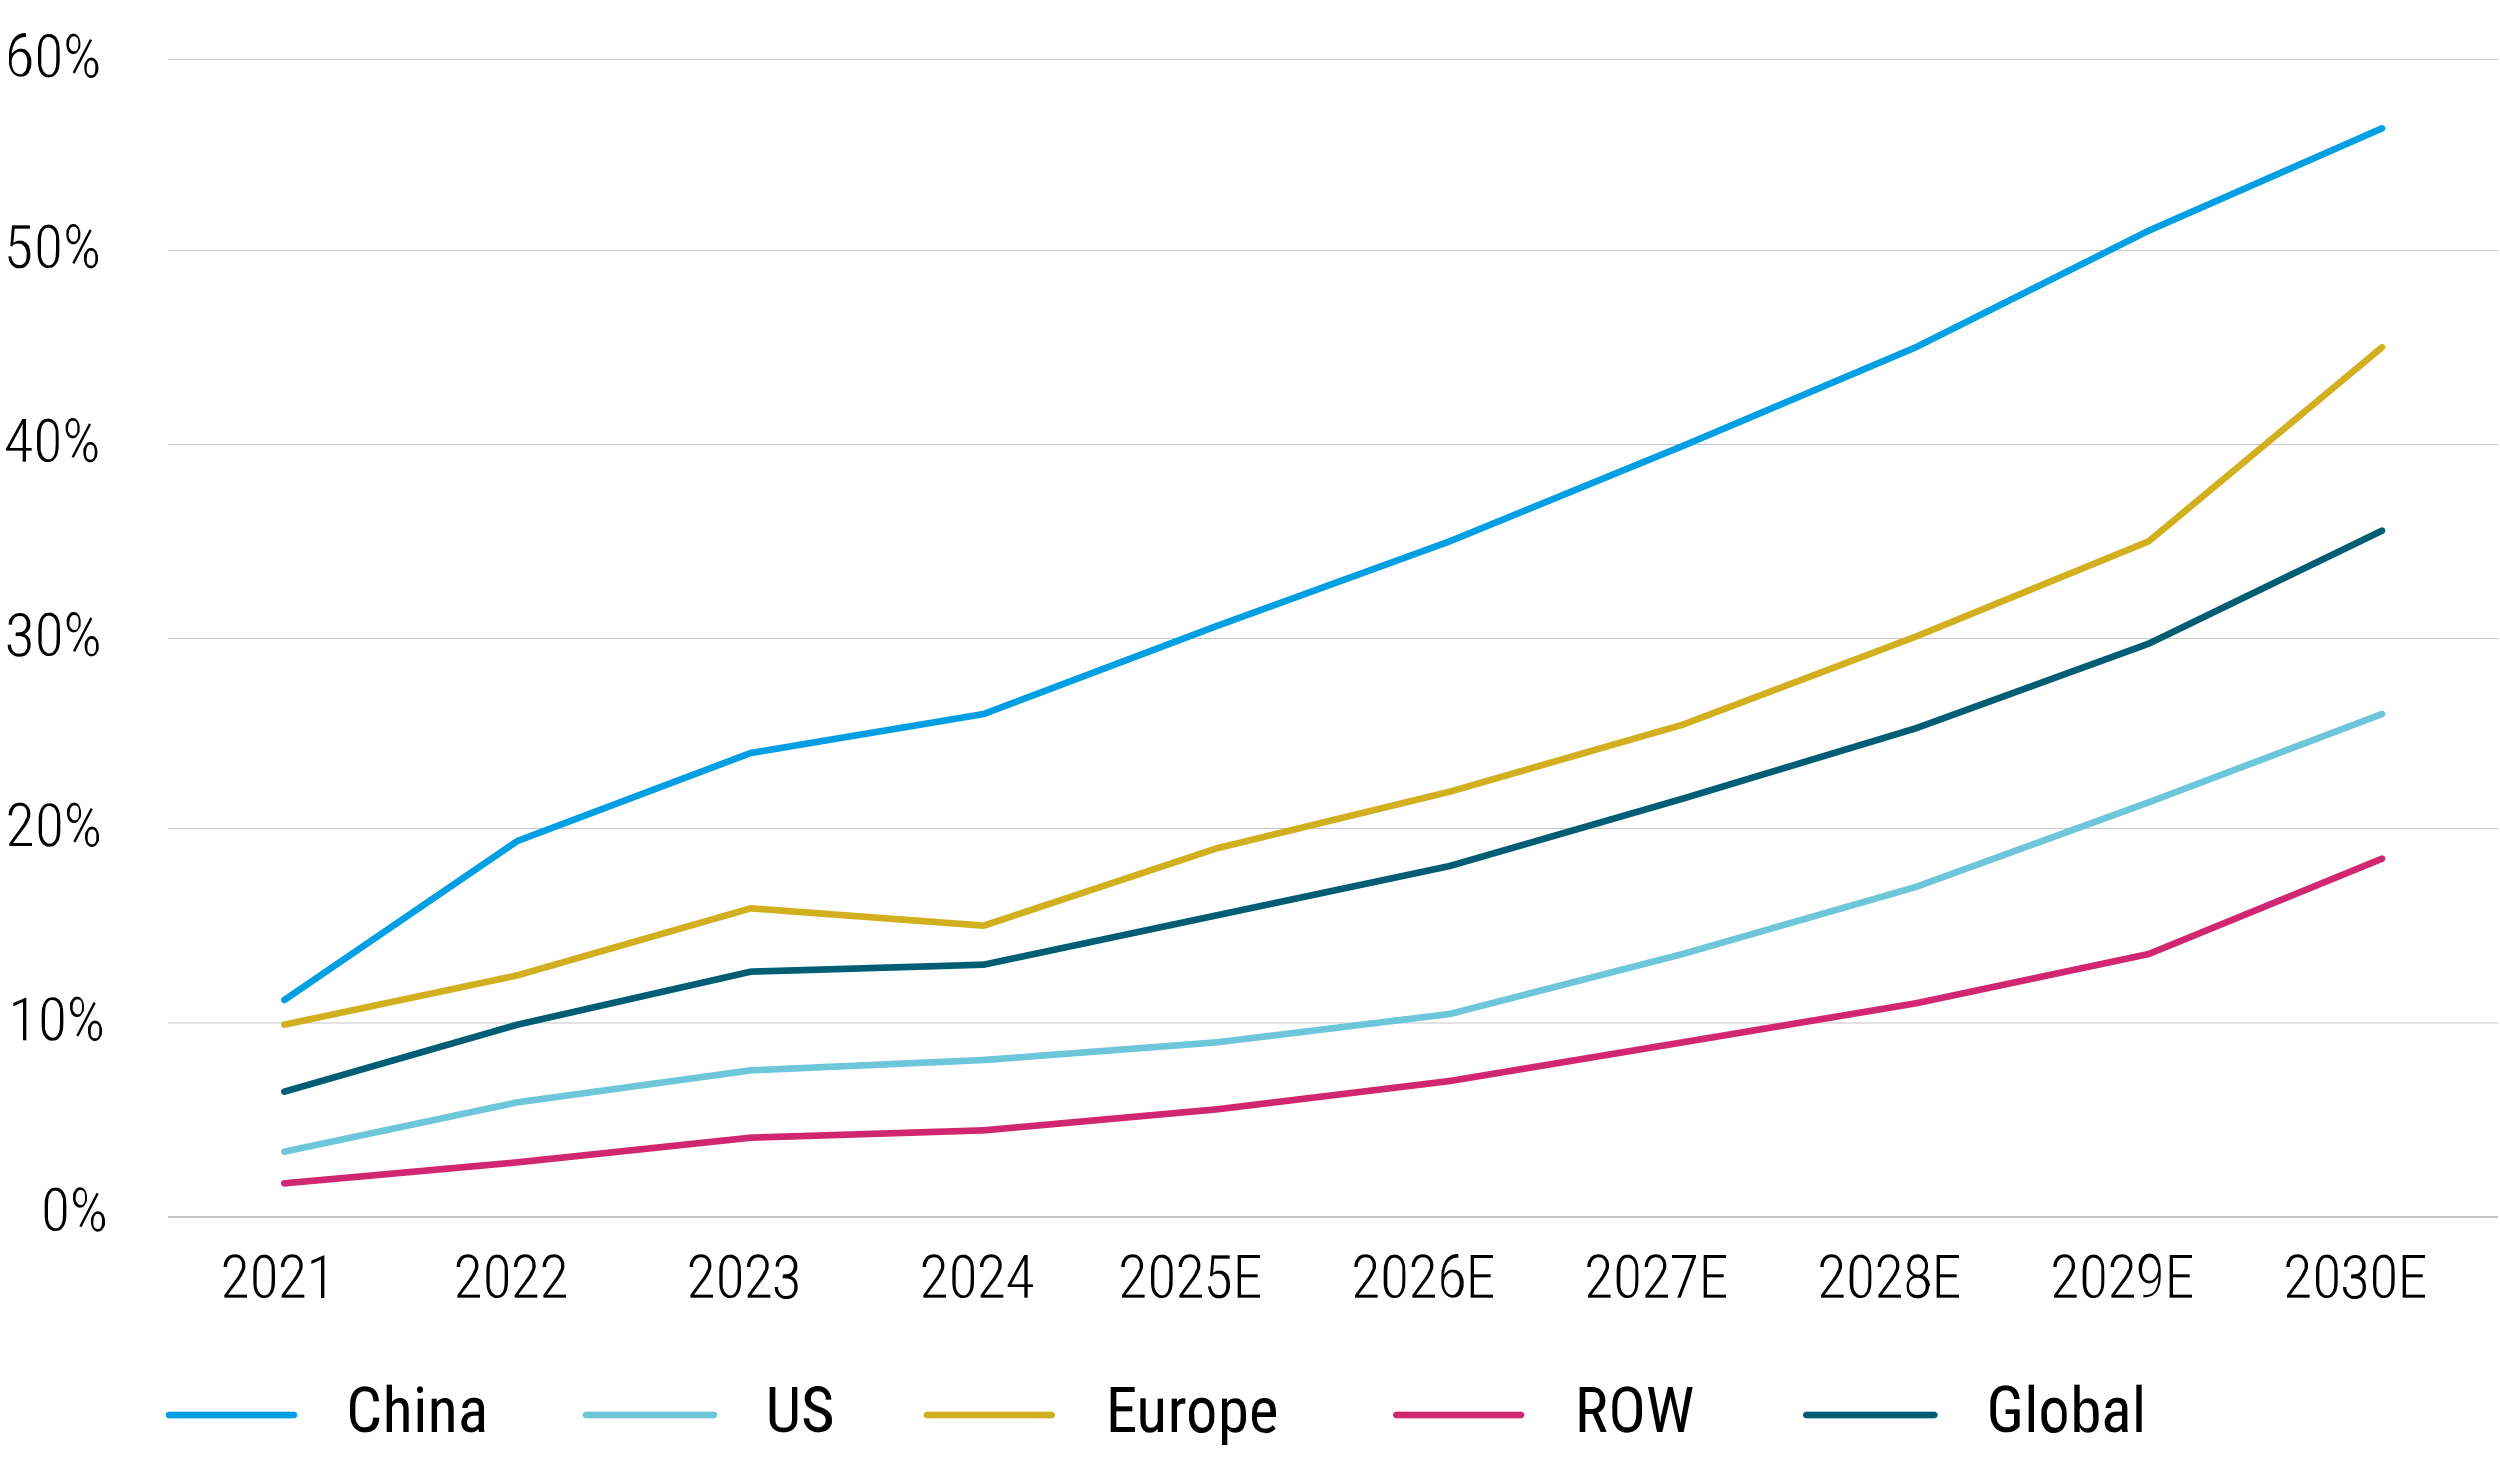<?xml version="1.0" encoding="UTF-8"?> <svg xmlns="http://www.w3.org/2000/svg" id="Layer_1" version="1.1" viewBox="0 0 750 439.8"><defs><style> .st0 { stroke: #009fe3; } .st0, .st1, .st2, .st3, .st4, .st5, .st6 { fill: none; stroke-linejoin: round; } .st0, .st1, .st2, .st3, .st6 { stroke-linecap: round; stroke-width: 2px; } .st1 { stroke: #6dc6d9; } .st2 { stroke: #005d74; } .st3 { stroke: #d02770; } .st4 { stroke-width: .2px; } .st4, .st5 { stroke: #a7a9ac; } .st5 { stroke-width: .4px; } .st6 { stroke: #d2af1f; } </style></defs><path class="st4" d="M50.4,17.9h699.1M50.4,75.1h699.1M50.4,133.3h699.1M50.4,191.5h699.1M50.4,248.6h699.1M50.4,306.9h699.1"></path><line class="st5" x1="50.4" y1="365.1" x2="749.5" y2="365.1"></line><polyline class="st0" points="85.3 300 155.2 252.3 225.2 225.9 295.1 214.2 365 187.8 434.9 162.4 504.8 133.8 574.7 104.2 644.6 69.2 714.6 38.5"></polyline><polyline class="st1" points="85.3 345.5 155.2 330.7 225.2 321.1 295.1 318 365 312.7 434.9 304.2 504.8 286.2 574.7 266.1 644.6 240.7 714.6 214.2"></polyline><polyline class="st6" points="85.3 307.4 155.2 292.6 225.2 272.5 295.1 277.7 365 254.5 434.9 237.5 504.8 217.4 574.7 191 644.6 162.4 714.6 104.2"></polyline><polyline class="st3" points="85.3 355 155.2 348.7 225.2 341.3 295.1 339.1 365 332.8 434.9 324.3 504.8 312.7 574.7 301 644.6 286.2 714.6 257.6"></polyline><polyline class="st2" points="85.3 327.5 155.2 307.4 225.2 291.5 295.1 289.4 365 274.6 434.9 259.8 504.8 239.6 574.7 218.5 644.6 193.1 714.6 159.2"></polyline><g><path d="M19.9,361.7v2.1c0,.9,0,1.8-.2,2.5-.1.7-.4,1.3-.7,1.7s-.6.8-1,1-.9.3-1.4.3-.8,0-1.1-.2-.7-.4-.9-.6c-.3-.3-.5-.7-.7-1.1s-.3-1-.4-1.5-.1-1.3-.1-2v-2.1c0-.9,0-1.8.2-2.5s.4-1.3.7-1.7c.3-.4.6-.8,1-1,.4-.2.9-.3,1.4-.3s.8,0,1.1.2.7.4.9.6.5.6.7,1.1.3.9.4,1.5c0,.6.1,1.3.1,2ZM18.9,364v-2.4c0-.6,0-1.1,0-1.6s-.2-.9-.3-1.2c-.1-.4-.3-.7-.5-.9s-.4-.4-.7-.5c-.2-.1-.5-.2-.8-.2s-.7,0-1,.3-.5.5-.7.8c-.2.4-.3.8-.4,1.4,0,.6-.1,1.2-.1,1.9v2.4c0,.6,0,1.1,0,1.6,0,.5.2.9.3,1.2.1.4.3.7.5.9.2.2.4.4.7.6s.5.2.8.2.7,0,1-.3.5-.5.7-.9.3-.8.4-1.4c0-.6.1-1.2.1-1.9Z"></path><path d="M21.9,359.6v-.7c0-.5,0-.9.3-1.3s.4-.7.7-1,.7-.4,1.1-.4.8.1,1.1.4.6.6.7,1,.3.8.3,1.3v.7c0,.5,0,.9-.3,1.3s-.4.7-.7,1-.7.4-1.1.4-.8-.1-1.1-.4c-.3-.2-.6-.6-.7-1s-.3-.8-.3-1.3ZM22.7,358.9v.7c0,.3,0,.6.2.9s.3.5.5.7c.2.2.5.3.8.3s.6,0,.8-.3c.2-.2.3-.4.4-.7,0-.3.1-.6.1-.9v-.7c0-.3,0-.6-.1-.9,0-.3-.2-.5-.4-.7s-.5-.3-.8-.3-.5,0-.8.3c-.2.2-.4.4-.5.7s-.1.6-.1.9ZM29.6,358.2l-5.2,10-.6-.4,5.2-10,.6.4ZM27.3,366.8v-.7c0-.5,0-.9.3-1.3s.4-.7.7-1,.7-.4,1.1-.4.8.1,1.1.4.6.6.7,1,.3.8.3,1.3v.7c0,.5,0,.9-.3,1.3s-.4.7-.7,1c-.3.2-.7.4-1.1.4s-.8-.1-1.1-.4-.6-.6-.7-1-.3-.8-.3-1.3ZM28,366.1v.7c0,.3,0,.6.1.9,0,.3.2.5.4.7.2.2.5.3.8.3s.6,0,.8-.3c.2-.2.3-.4.4-.7,0-.3.1-.6.1-.9v-.7c0-.3,0-.6-.1-.9s-.2-.5-.4-.7c-.2-.2-.5-.3-.8-.3s-.5,0-.7.3c-.2.2-.3.4-.4.7s-.1.6-.1.9Z"></path></g><g><path d="M7.9,299.2v12.9h-1v-11.5l-2.9,1.3v-1l3.7-1.6h.2Z"></path><path d="M19,304.6v2.1c0,.9,0,1.8-.2,2.5-.1.7-.4,1.3-.7,1.7s-.6.8-1,1-.9.3-1.4.3-.8,0-1.1-.2-.7-.4-.9-.6c-.3-.3-.5-.7-.7-1.1s-.3-1-.4-1.5-.1-1.3-.1-2v-2.1c0-.9,0-1.8.2-2.5s.4-1.3.7-1.7c.3-.4.6-.8,1-1,.4-.2.9-.3,1.4-.3s.8,0,1.1.2.7.4.9.6.5.6.7,1.1.3.9.4,1.5c0,.6.1,1.3.1,2ZM18,306.8v-2.4c0-.6,0-1.1,0-1.6s-.2-.9-.3-1.2c-.1-.4-.3-.7-.5-.9s-.4-.4-.7-.5c-.2-.1-.5-.2-.8-.2s-.7,0-1,.3-.5.5-.7.8c-.2.4-.3.8-.4,1.4,0,.6-.1,1.2-.1,1.9v2.4c0,.6,0,1.1,0,1.6,0,.5.2.9.3,1.2.1.4.3.7.5.9.2.2.4.4.7.6s.5.2.8.2.7,0,1-.3.5-.5.7-.9.3-.8.4-1.4c0-.6.1-1.2.1-1.9Z"></path><path d="M21,302.4v-.7c0-.5,0-.9.3-1.3s.4-.7.7-1,.7-.4,1.1-.4.8.1,1.1.4.6.6.7,1,.3.8.3,1.3v.7c0,.5,0,.9-.3,1.3s-.4.7-.7,1-.7.4-1.1.4-.8-.1-1.1-.4c-.3-.2-.6-.6-.7-1s-.3-.8-.3-1.3ZM21.8,301.7v.7c0,.3,0,.6.2.9s.3.5.5.7c.2.2.5.3.8.3s.6,0,.8-.3c.2-.2.3-.4.4-.7,0-.3.1-.6.1-.9v-.7c0-.3,0-.6-.1-.9,0-.3-.2-.5-.4-.7s-.5-.3-.8-.3-.5,0-.8.3c-.2.2-.4.4-.5.7s-.1.6-.1.9ZM28.7,301l-5.2,10-.6-.4,5.2-10,.6.4ZM26.4,309.6v-.7c0-.5,0-.9.3-1.3s.4-.7.7-1,.7-.4,1.1-.4.8.1,1.1.4.6.6.7,1,.3.8.3,1.3v.7c0,.5,0,.9-.3,1.3s-.4.7-.7,1c-.3.2-.7.4-1.1.4s-.8-.1-1.1-.4-.6-.6-.7-1-.3-.8-.3-1.3ZM27.2,308.9v.7c0,.3,0,.6.1.9,0,.3.2.5.4.7.2.2.5.3.8.3s.6,0,.8-.3c.2-.2.3-.4.4-.7,0-.3.1-.6.1-.9v-.7c0-.3,0-.6-.1-.9s-.2-.5-.4-.7c-.2-.2-.5-.3-.8-.3s-.5,0-.7.3c-.2.2-.3.4-.4.7s-.1.6-.1.9Z"></path></g><g><path d="M9.6,252.9v.9H2.8v-.8l3.5-4.8c.4-.6.8-1.1,1-1.6s.4-.9.6-1.2.2-.7.2-1.1c0-.5,0-1-.2-1.4-.2-.4-.4-.7-.7-.9s-.7-.3-1.2-.3-.9.1-1.3.4c-.4.3-.6.6-.8,1-.2.4-.3,1-.3,1.5h-1c0-.7.1-1.4.4-1.9s.6-1.1,1.1-1.4,1.1-.5,1.8-.5,1.2.1,1.7.4c.5.3.8.7,1.1,1.2.3.5.4,1.1.4,1.8s0,.8-.2,1.2c-.1.4-.3.8-.5,1.2-.2.4-.4.8-.7,1.2-.3.4-.5.8-.8,1.1l-3,4h5.6Z"></path><path d="M18.1,246.4v2.1c0,.9,0,1.8-.2,2.5-.1.7-.4,1.3-.7,1.7s-.6.8-1,1-.9.3-1.4.3-.8,0-1.1-.2-.7-.4-.9-.6c-.3-.3-.5-.7-.7-1.1s-.3-1-.4-1.5-.1-1.3-.1-2v-2.1c0-.9,0-1.8.2-2.5s.4-1.3.7-1.7c.3-.4.6-.8,1-1,.4-.2.9-.3,1.4-.3s.8,0,1.1.2.7.4.9.6.5.6.7,1.1.3.9.4,1.5c0,.6.1,1.3.1,2ZM17.1,248.6v-2.4c0-.6,0-1.1,0-1.6s-.2-.9-.3-1.2c-.1-.4-.3-.7-.5-.9s-.4-.4-.7-.5c-.2-.1-.5-.2-.8-.2s-.7,0-1,.3-.5.5-.7.8c-.2.4-.3.8-.4,1.4,0,.6-.1,1.2-.1,1.9v2.4c0,.6,0,1.1,0,1.6,0,.5.2.9.3,1.2.1.4.3.7.5.9.2.2.4.4.7.6s.5.2.8.2.7,0,1-.3.5-.5.7-.9.3-.8.4-1.4c0-.6.1-1.2.1-1.9Z"></path><path d="M20.1,244.2v-.7c0-.5,0-.9.3-1.3s.4-.7.7-1,.7-.4,1.1-.4.8.1,1.1.4.6.6.7,1,.3.8.3,1.3v.7c0,.5,0,.9-.3,1.3s-.4.7-.7,1-.7.4-1.1.4-.8-.1-1.1-.4c-.3-.2-.6-.6-.7-1s-.3-.8-.3-1.3ZM20.9,243.5v.7c0,.3,0,.6.2.9s.3.5.5.7c.2.2.5.3.8.3s.6,0,.8-.3c.2-.2.3-.4.4-.7,0-.3.1-.6.1-.9v-.7c0-.3,0-.6-.1-.9,0-.3-.2-.5-.4-.7s-.5-.3-.8-.3-.5,0-.8.3c-.2.2-.4.4-.5.7s-.1.6-.1.9ZM27.8,242.8l-5.2,10-.6-.4,5.2-10,.6.4ZM25.5,251.4v-.7c0-.5,0-.9.3-1.3s.4-.7.7-1,.7-.4,1.1-.4.8.1,1.1.4.6.6.7,1,.3.8.3,1.3v.7c0,.5,0,.9-.3,1.3s-.4.7-.7,1c-.3.2-.7.4-1.1.4s-.8-.1-1.1-.4-.6-.6-.7-1-.3-.8-.3-1.3ZM26.3,250.7v.7c0,.3,0,.6.1.9,0,.3.2.5.4.7.2.2.5.3.8.3s.6,0,.8-.3c.2-.2.3-.4.4-.7,0-.3.1-.6.1-.9v-.7c0-.3,0-.6-.1-.9s-.2-.5-.4-.7c-.2-.2-.5-.3-.8-.3s-.5,0-.7.3c-.2.2-.3.4-.4.7s-.1.6-.1.9Z"></path></g><g><path d="M4.7,190.6v-.7h1c.6,0,1.2,0,1.6.3.4.2.8.4,1.1.7.3.3.5.7.6,1.1s.2.8.2,1.3,0,1.1-.3,1.6c-.2.5-.4.8-.7,1.2s-.7.6-1.1.7c-.4.2-.8.2-1.3.2s-.9,0-1.3-.2-.8-.4-1.1-.7c-.3-.3-.6-.7-.8-1.1s-.3-1-.3-1.6h1c0,.5.1,1,.3,1.4.2.4.5.7.9,1s.8.3,1.3.3.9-.1,1.3-.3.6-.5.8-.9.3-.9.3-1.5-.1-1.1-.3-1.5-.5-.7-.9-.8c-.4-.2-.9-.3-1.4-.3h-.9ZM4.7,189.7h.9c.5,0,1-.1,1.3-.3.4-.2.6-.5.8-.9s.3-.8.3-1.2,0-1-.2-1.3-.4-.7-.7-.9c-.3-.2-.7-.3-1.2-.3s-.8.1-1.2.3c-.3.2-.6.5-.8.9s-.3.9-.3,1.4h-1c0-.7.1-1.3.4-1.8s.7-.9,1.2-1.2,1.1-.5,1.7-.5,1.2.1,1.7.4.8.7,1.1,1.2.4,1.2.4,1.9,0,.8-.2,1.1c-.1.4-.3.7-.6,1-.3.3-.6.6-1,.7-.4.2-.9.3-1.4.3h-1v-.7Z"></path><path d="M18,189.2v2.1c0,.9,0,1.8-.2,2.5-.1.7-.4,1.3-.7,1.7s-.6.8-1,1-.9.3-1.4.3-.8,0-1.1-.2-.7-.4-.9-.6c-.3-.3-.5-.7-.7-1.1s-.3-1-.4-1.5-.1-1.3-.1-2v-2.1c0-.9,0-1.8.2-2.5s.4-1.3.7-1.7c.3-.4.6-.8,1-1,.4-.2.9-.3,1.4-.3s.8,0,1.1.2.7.4.9.6.5.6.7,1.1.3.9.4,1.5c0,.6.1,1.3.1,2ZM17,191.5v-2.4c0-.6,0-1.1,0-1.6s-.2-.9-.3-1.2c-.1-.4-.3-.7-.5-.9s-.4-.4-.7-.5c-.2-.1-.5-.2-.8-.2s-.7,0-1,.3-.5.5-.7.8c-.2.4-.3.8-.4,1.4,0,.6-.1,1.2-.1,1.9v2.4c0,.6,0,1.1,0,1.6,0,.5.2.9.3,1.2.1.4.3.7.5.9.2.2.4.4.7.6s.5.2.8.2.7,0,1-.3.5-.5.7-.9.3-.8.4-1.4c0-.6.1-1.2.1-1.9Z"></path><path d="M20,187v-.7c0-.5,0-.9.3-1.3s.4-.7.7-1,.7-.4,1.1-.4.8.1,1.1.4.6.6.7,1,.3.8.3,1.3v.7c0,.5,0,.9-.3,1.3s-.4.7-.7,1-.7.4-1.1.4-.8-.1-1.1-.4c-.3-.2-.6-.6-.7-1s-.3-.8-.3-1.3ZM20.8,186.4v.7c0,.3,0,.6.2.9s.3.5.5.7c.2.2.5.3.8.3s.6,0,.8-.3c.2-.2.3-.4.4-.7,0-.3.1-.6.1-.9v-.7c0-.3,0-.6-.1-.9,0-.3-.2-.5-.4-.7s-.5-.3-.8-.3-.5,0-.8.3c-.2.2-.4.4-.5.7s-.1.6-.1.9ZM27.7,185.6l-5.2,10-.6-.4,5.2-10,.6.4ZM25.4,194.2v-.7c0-.5,0-.9.3-1.3s.4-.7.7-1,.7-.4,1.1-.4.8.1,1.1.4.6.6.7,1,.3.8.3,1.3v.7c0,.5,0,.9-.3,1.3s-.4.7-.7,1c-.3.2-.7.4-1.1.4s-.8-.1-1.1-.4-.6-.6-.7-1-.3-.8-.3-1.3ZM26.2,193.6v.7c0,.3,0,.6.1.9,0,.3.2.5.4.7.2.2.5.3.8.3s.6,0,.8-.3c.2-.2.3-.4.4-.7,0-.3.1-.6.1-.9v-.7c0-.3,0-.6-.1-.9s-.2-.5-.4-.7c-.2-.2-.5-.3-.8-.3s-.5,0-.7.3c-.2.2-.3.4-.4.7s-.1.6-.1.9Z"></path></g><g><path d="M9.5,134.3v.9H1.8v-.6l4.9-8.9h.8l-1.1,2.2-3.5,6.5h6.5ZM7.8,125.7v12.8h-1v-12.8h1Z"></path><path d="M17.6,131v2.1c0,.9,0,1.8-.2,2.5-.1.7-.4,1.3-.7,1.7s-.6.8-1,1-.9.3-1.4.3-.8,0-1.1-.2-.7-.4-.9-.6c-.3-.3-.5-.7-.7-1.1s-.3-1-.4-1.5-.1-1.3-.1-2v-2.1c0-.9,0-1.8.2-2.5s.4-1.3.7-1.7.6-.8,1-1,.9-.3,1.4-.3.8,0,1.1.2.7.4.9.6.5.6.7,1.1.3.9.4,1.5c0,.6.1,1.3.1,2ZM16.7,133.3v-2.4c0-.6,0-1.1,0-1.6s-.2-.9-.3-1.2-.3-.7-.5-.9-.4-.4-.7-.5c-.2-.1-.5-.2-.8-.2s-.7,0-1,.3-.5.5-.7.8-.3.8-.4,1.4-.1,1.2-.1,1.9v2.4c0,.6,0,1.1,0,1.6s.2.9.3,1.2.3.7.5.9.4.4.7.6.5.2.8.2.7,0,1-.3.5-.5.7-.9.3-.8.4-1.4c0-.6.1-1.2.1-1.9Z"></path><path d="M19.7,128.8v-.7c0-.5,0-.9.3-1.3s.4-.7.7-1,.7-.4,1.1-.4.8.1,1.1.4.6.6.7,1,.3.8.3,1.3v.7c0,.5,0,.9-.3,1.3s-.4.7-.7,1-.7.4-1.1.4-.8-.1-1.1-.4c-.3-.2-.6-.6-.7-1s-.3-.8-.3-1.3ZM20.4,128.1v.7c0,.3,0,.6.2.9s.3.5.5.7.5.3.8.3.6,0,.8-.3c.2-.2.3-.4.4-.7,0-.3.1-.6.1-.9v-.7c0-.3,0-.6-.1-.9,0-.3-.2-.5-.4-.7s-.5-.3-.8-.3-.5,0-.8.3c-.2.2-.4.4-.5.7s-.1.6-.1.9ZM27.3,127.4l-5.2,10-.6-.4,5.2-10,.6.4ZM25,136v-.7c0-.5,0-.9.3-1.3s.4-.7.7-1,.7-.4,1.1-.4.8.1,1.1.4.6.6.7,1,.3.8.3,1.3v.7c0,.5,0,.9-.3,1.3s-.4.7-.7,1c-.3.2-.7.4-1.1.4s-.8-.1-1.1-.4-.6-.6-.7-1-.3-.8-.3-1.3ZM25.8,135.3v.7c0,.3,0,.6.1.9,0,.3.2.5.4.7.2.2.5.3.8.3s.6,0,.8-.3c.2-.2.3-.4.4-.7,0-.3.1-.6.1-.9v-.7c0-.3,0-.6-.1-.9s-.2-.5-.4-.7-.5-.3-.8-.3-.5,0-.7.3-.3.4-.4.7-.1.6-.1.9Z"></path></g><g><path d="M3.9,74l-.8-.2.5-6.2h5.4v1h-4.6l-.4,4.3c.2-.2.4-.3.8-.5s.7-.2,1.2-.2.9,0,1.3.3c.4.2.7.5,1,.8s.5.8.6,1.3c.1.5.2,1.1.2,1.7s0,1.2-.2,1.7-.3,1-.6,1.3-.6.7-1,.9-.9.3-1.5.3-.8,0-1.2-.2-.7-.4-1-.7c-.3-.3-.5-.7-.7-1.1s-.3-1-.4-1.6h.9c0,.6.2,1,.4,1.4.2.4.5.7.8.9s.7.3,1.2.3.7,0,1-.2.5-.4.7-.6.3-.6.4-1c0-.4.1-.9.1-1.4s0-.9-.2-1.3-.3-.7-.5-1-.5-.5-.8-.7c-.3-.2-.6-.2-1-.2s-.9,0-1.2.2c-.3.2-.6.4-.8.7Z"></path><path d="M17.8,72.8v2.1c0,.9,0,1.8-.2,2.5-.1.7-.4,1.3-.7,1.7s-.6.8-1,1-.9.3-1.4.3-.8,0-1.1-.2-.7-.4-.9-.6c-.3-.3-.5-.7-.7-1.1s-.3-1-.4-1.5-.1-1.3-.1-2v-2.1c0-.9,0-1.8.2-2.5s.4-1.3.7-1.7.6-.8,1-1,.9-.3,1.4-.3.8,0,1.1.2.7.4.9.6.5.6.7,1.1.3.9.4,1.5c0,.6.1,1.3.1,2ZM16.8,75.1v-2.4c0-.6,0-1.1,0-1.6s-.2-.9-.3-1.2-.3-.7-.5-.9-.4-.4-.7-.5c-.2-.1-.5-.2-.8-.2s-.7,0-1,.3-.5.5-.7.8-.3.8-.4,1.4-.1,1.2-.1,1.9v2.4c0,.6,0,1.1,0,1.6s.2.9.3,1.2.3.7.5.9.4.4.7.6.5.2.8.2.7,0,1-.3.5-.5.7-.9.3-.8.4-1.4c0-.6.1-1.2.1-1.9Z"></path><path d="M19.9,70.6v-.7c0-.5,0-.9.3-1.3s.4-.7.7-1,.7-.4,1.1-.4.8.1,1.1.4.6.6.7,1,.3.8.3,1.3v.7c0,.5,0,.9-.3,1.3s-.4.7-.7,1-.7.4-1.1.4-.8-.1-1.1-.4c-.3-.2-.6-.6-.7-1s-.3-.8-.3-1.3ZM20.6,69.9v.7c0,.3,0,.6.2.9s.3.5.5.7.5.3.8.3.6,0,.8-.3c.2-.2.3-.4.4-.7,0-.3.1-.6.1-.9v-.7c0-.3,0-.6-.1-.9,0-.3-.2-.5-.4-.7s-.5-.3-.8-.3-.5,0-.8.3c-.2.2-.4.4-.5.7s-.1.6-.1.9ZM27.5,69.2l-5.2,10-.6-.4,5.2-10,.6.4ZM25.2,77.8v-.7c0-.5,0-.9.3-1.3s.4-.7.7-1,.7-.4,1.1-.4.8.1,1.1.4.6.6.7,1,.3.8.3,1.3v.7c0,.5,0,.9-.3,1.3s-.4.7-.7,1c-.3.2-.7.4-1.1.4s-.8-.1-1.1-.4-.6-.6-.7-1-.3-.8-.3-1.3ZM26,77.1v.7c0,.3,0,.6.1.9,0,.3.2.5.4.7.2.2.5.3.8.3s.6,0,.8-.3c.2-.2.3-.4.4-.7,0-.3.1-.6.1-.9v-.7c0-.3,0-.6-.1-.9s-.2-.5-.4-.7-.5-.3-.8-.3-.5,0-.7.3-.3.4-.4.7-.1.6-.1.9Z"></path></g><g><path d="M7.7,10.2h.1v.9h-.1c-.7,0-1.3.1-1.8.4-.5.3-1,.6-1.3,1.1s-.6,1.1-.8,1.8-.3,1.5-.3,2.3v1.8c0,.6,0,1.1.2,1.6.1.5.3.9.5,1.2s.5.6.8.7.6.3,1,.3.7,0,.9-.3.5-.4.7-.7.3-.7.4-1.1c.1-.4.2-.9.2-1.3s0-.9-.1-1.3-.2-.8-.4-1.1-.4-.5-.7-.7-.6-.3-1-.3-.8.1-1.2.4-.7.6-.9,1c-.2.4-.4.9-.4,1.3h-.5c0-.6.2-1.1.3-1.5s.4-.8.7-1.1.6-.5,1-.7.8-.3,1.2-.3,1,.1,1.4.3.7.5,1,.9c.3.4.4.8.6,1.3s.2,1,.2,1.6,0,1.2-.2,1.7-.4,1-.6,1.4-.6.7-1,.9-.8.3-1.4.3-1-.1-1.5-.4-.8-.6-1.1-1-.5-.9-.7-1.5-.2-1.2-.2-1.8v-1.1c0-1.1,0-2.1.3-3s.5-1.7.9-2.3.9-1.1,1.6-1.5,1.4-.5,2.3-.5Z"></path><path d="M17.9,15.6v2.1c0,.9,0,1.8-.2,2.5-.1.7-.4,1.3-.7,1.7s-.6.8-1,1-.9.3-1.4.3-.8,0-1.1-.2-.7-.4-.9-.6c-.3-.3-.5-.7-.7-1.1s-.3-1-.4-1.5-.1-1.3-.1-2v-2.1c0-.9,0-1.8.2-2.5s.4-1.3.7-1.7.6-.8,1-1,.9-.3,1.4-.3.8,0,1.1.2.7.4.9.6.5.6.7,1.1.3.9.4,1.5c0,.6.1,1.3.1,2ZM16.9,17.9v-2.4c0-.6,0-1.1,0-1.6s-.2-.9-.3-1.2-.3-.7-.5-.9-.4-.4-.7-.5c-.2-.1-.5-.2-.8-.2s-.7,0-1,.3-.5.5-.7.8-.3.8-.4,1.4-.1,1.2-.1,1.9v2.4c0,.6,0,1.1,0,1.6s.2.9.3,1.2.3.7.5.9.4.4.7.6.5.2.8.2.7,0,1-.3.5-.5.7-.9.3-.8.4-1.4c0-.6.1-1.2.1-1.9Z"></path><path d="M19.9,13.5v-.7c0-.5,0-.9.3-1.3s.4-.7.7-1,.7-.4,1.1-.4.8.1,1.1.4.6.6.7,1,.3.8.3,1.3v.7c0,.5,0,.9-.3,1.3s-.4.7-.7,1-.7.4-1.1.4-.8-.1-1.1-.4c-.3-.2-.6-.6-.7-1s-.3-.8-.3-1.3ZM20.7,12.8v.7c0,.3,0,.6.2.9s.3.5.5.7.5.3.8.3.6,0,.8-.3c.2-.2.3-.4.4-.7,0-.3.1-.6.1-.9v-.7c0-.3,0-.6-.1-.9,0-.3-.2-.5-.4-.7s-.5-.3-.8-.3-.5,0-.8.3c-.2.2-.4.4-.5.7s-.1.6-.1.9ZM27.6,12.1l-5.2,10-.6-.4,5.2-10,.6.4ZM25.3,20.7v-.7c0-.5,0-.9.3-1.3s.4-.7.7-1,.7-.4,1.1-.4.8.1,1.1.4.6.6.7,1,.3.8.3,1.3v.7c0,.5,0,.9-.3,1.3s-.4.7-.7,1c-.3.2-.7.4-1.1.4s-.8-.1-1.1-.4-.6-.6-.7-1-.3-.8-.3-1.3ZM26,20v.7c0,.3,0,.6.1.9,0,.3.2.5.4.7.2.2.5.3.8.3s.6,0,.8-.3c.2-.2.3-.4.4-.7,0-.3.1-.6.1-.9v-.7c0-.3,0-.6-.1-.9s-.2-.5-.4-.7-.5-.3-.8-.3-.5,0-.7.3-.3.4-.4.7-.1.6-.1.9Z"></path></g><g><path d="M74.1,388.4v.9h-6.8v-.8l3.5-4.8c.4-.6.8-1.1,1-1.6s.4-.9.6-1.2.2-.7.2-1.1c0-.5,0-1-.2-1.4-.2-.4-.4-.7-.7-.9s-.7-.3-1.2-.3-.9.1-1.3.4c-.4.3-.6.6-.8,1-.2.4-.3,1-.3,1.5h-1c0-.7.1-1.4.4-1.9s.6-1.1,1.1-1.4,1.1-.5,1.8-.5,1.2.1,1.7.4c.5.3.8.7,1.1,1.2.3.5.4,1.1.4,1.8s0,.8-.2,1.2c-.1.4-.3.8-.5,1.2-.2.4-.4.8-.7,1.2-.3.4-.5.8-.8,1.1l-3,4h5.6Z"></path><path d="M82.5,381.8v2.1c0,.9,0,1.8-.2,2.5-.1.7-.4,1.3-.7,1.7s-.6.8-1,1-.9.3-1.4.3-.8,0-1.1-.2-.7-.4-.9-.6c-.3-.3-.5-.7-.7-1.1s-.3-1-.4-1.5-.1-1.3-.1-2v-2.1c0-.9,0-1.8.2-2.5s.4-1.3.7-1.7c.3-.4.6-.8,1-1,.4-.2.9-.3,1.4-.3s.8,0,1.1.2.7.4.9.6.5.6.7,1.1.3.9.4,1.5c0,.6.1,1.3.1,2ZM81.5,384.1v-2.4c0-.6,0-1.1,0-1.6s-.2-.9-.3-1.2c-.1-.4-.3-.7-.5-.9s-.4-.4-.7-.5c-.2-.1-.5-.2-.8-.2s-.7,0-1,.3-.5.5-.7.8c-.2.4-.3.8-.4,1.4,0,.6-.1,1.2-.1,1.9v2.4c0,.6,0,1.1,0,1.6,0,.5.2.9.3,1.2.1.4.3.7.5.9.2.2.4.4.7.6s.5.2.8.2.7,0,1-.3.5-.5.7-.9.3-.8.4-1.4c0-.6.1-1.2.1-1.9Z"></path><path d="M91.3,388.4v.9h-6.8v-.8l3.5-4.8c.4-.6.8-1.1,1-1.6s.4-.9.6-1.2.2-.7.2-1.1c0-.5,0-1-.2-1.4-.2-.4-.4-.7-.7-.9s-.7-.3-1.2-.3-.9.1-1.3.4c-.4.3-.6.6-.8,1-.2.4-.3,1-.3,1.5h-1c0-.7.1-1.4.4-1.9s.6-1.1,1.1-1.4,1.1-.5,1.8-.5,1.2.1,1.7.4c.5.3.8.7,1.1,1.2.3.5.4,1.1.4,1.8s0,.8-.2,1.2c-.1.4-.3.8-.5,1.2-.2.4-.4.8-.7,1.2-.3.4-.5.8-.8,1.1l-3,4h5.6Z"></path><path d="M97.3,376.5v12.9h-1v-11.5l-2.9,1.3v-1l3.7-1.6h.2Z"></path></g><g><path d="M144,388.4v.9h-6.8v-.8l3.5-4.8c.4-.6.8-1.1,1-1.6s.4-.9.6-1.2.2-.7.2-1.1c0-.5,0-1-.2-1.4-.2-.4-.4-.7-.7-.9s-.7-.3-1.2-.3-.9.1-1.3.4c-.4.3-.6.6-.8,1-.2.4-.3,1-.3,1.5h-1c0-.7.1-1.4.4-1.9s.6-1.1,1.1-1.4,1.1-.5,1.8-.5,1.2.1,1.7.4c.5.3.8.7,1.1,1.2.3.5.4,1.1.4,1.8s0,.8-.2,1.2c-.1.4-.3.8-.5,1.2-.2.4-.4.8-.7,1.2-.3.4-.5.8-.8,1.1l-3,4h5.6Z"></path><path d="M152.4,381.8v2.1c0,.9,0,1.8-.2,2.5-.1.7-.4,1.3-.7,1.7s-.6.8-1,1-.9.3-1.4.3-.8,0-1.1-.2-.7-.4-.9-.6c-.3-.3-.5-.7-.7-1.1s-.3-1-.4-1.5-.1-1.3-.1-2v-2.1c0-.9,0-1.8.2-2.5s.4-1.3.7-1.7c.3-.4.6-.8,1-1,.4-.2.9-.3,1.4-.3s.8,0,1.1.2.7.4.9.6.5.6.7,1.1.3.9.4,1.5c0,.6.1,1.3.1,2ZM151.4,384.1v-2.4c0-.6,0-1.1,0-1.6s-.2-.9-.3-1.2c-.1-.4-.3-.7-.5-.9s-.4-.4-.7-.5c-.2-.1-.5-.2-.8-.2s-.7,0-1,.3-.5.5-.7.8c-.2.4-.3.8-.4,1.4,0,.6-.1,1.2-.1,1.9v2.4c0,.6,0,1.1,0,1.6,0,.5.2.9.3,1.2.1.4.3.7.5.9.2.2.4.4.7.6s.5.2.8.2.7,0,1-.3.5-.5.7-.9.3-.8.4-1.4c0-.6.1-1.2.1-1.9Z"></path><path d="M161.2,388.4v.9h-6.8v-.8l3.5-4.8c.4-.6.8-1.1,1-1.6s.4-.9.6-1.2.2-.7.2-1.1c0-.5,0-1-.2-1.4-.2-.4-.4-.7-.7-.9s-.7-.3-1.2-.3-.9.1-1.3.4c-.4.3-.6.6-.8,1-.2.4-.3,1-.3,1.5h-1c0-.7.1-1.4.4-1.9s.6-1.1,1.1-1.4,1.1-.5,1.8-.5,1.2.1,1.7.4c.5.3.8.7,1.1,1.2.3.5.4,1.1.4,1.8s0,.8-.2,1.2c-.1.4-.3.8-.5,1.2-.2.4-.4.8-.7,1.2-.3.4-.5.8-.8,1.1l-3,4h5.6Z"></path><path d="M169.8,388.4v.9h-6.8v-.8l3.5-4.8c.4-.6.8-1.1,1-1.6s.4-.9.6-1.2.2-.7.2-1.1c0-.5,0-1-.2-1.4-.2-.4-.4-.7-.7-.9s-.7-.3-1.2-.3-.9.1-1.3.4c-.4.3-.6.6-.8,1-.2.4-.3,1-.3,1.5h-1c0-.7.1-1.4.4-1.9s.6-1.1,1.1-1.4,1.1-.5,1.8-.5,1.2.1,1.7.4c.5.3.8.7,1.1,1.2.3.5.4,1.1.4,1.8s0,.8-.2,1.2c-.1.4-.3.8-.5,1.2-.2.4-.4.8-.7,1.2-.3.4-.5.8-.8,1.1l-3,4h5.6Z"></path></g><g><path d="M213.9,388.4v.9h-6.8v-.8l3.5-4.8c.4-.6.8-1.1,1-1.6s.4-.9.6-1.2.2-.7.2-1.1c0-.5,0-1-.2-1.4-.2-.4-.4-.7-.7-.9s-.7-.3-1.2-.3-.9.1-1.3.4c-.4.3-.6.6-.8,1-.2.4-.3,1-.3,1.5h-1c0-.7.1-1.4.4-1.9s.6-1.1,1.1-1.4,1.1-.5,1.8-.5,1.2.1,1.7.4c.5.3.8.7,1.1,1.2.3.5.4,1.1.4,1.8s0,.8-.2,1.2c-.1.4-.3.8-.5,1.2-.2.4-.4.8-.7,1.2-.3.4-.5.8-.8,1.1l-3,4h5.6Z"></path><path d="M222.3,381.8v2.1c0,.9,0,1.8-.2,2.5-.1.7-.4,1.3-.7,1.7s-.6.8-1,1-.9.3-1.4.3-.8,0-1.1-.2-.7-.4-.9-.6c-.3-.3-.5-.7-.7-1.1s-.3-1-.4-1.5-.1-1.3-.1-2v-2.1c0-.9,0-1.8.2-2.5s.4-1.3.7-1.7c.3-.4.6-.8,1-1,.4-.2.9-.3,1.4-.3s.8,0,1.1.2.7.4.9.6.5.6.7,1.1.3.9.4,1.5c0,.6.1,1.3.1,2ZM221.3,384.1v-2.4c0-.6,0-1.1,0-1.6s-.2-.9-.3-1.2c-.1-.4-.3-.7-.5-.9s-.4-.4-.7-.5c-.2-.1-.5-.2-.8-.2s-.7,0-1,.3-.5.5-.7.8c-.2.4-.3.8-.4,1.4,0,.6-.1,1.2-.1,1.9v2.4c0,.6,0,1.1,0,1.6,0,.5.2.9.3,1.2.1.4.3.7.5.9.2.2.4.4.7.6s.5.2.8.2.7,0,1-.3.5-.5.7-.9.3-.8.4-1.4c0-.6.1-1.2.1-1.9Z"></path><path d="M231.1,388.4v.9h-6.8v-.8l3.5-4.8c.4-.6.8-1.1,1-1.6s.4-.9.6-1.2.2-.7.2-1.1c0-.5,0-1-.2-1.4-.2-.4-.4-.7-.7-.9s-.7-.3-1.2-.3-.9.1-1.3.4c-.4.3-.6.6-.8,1-.2.4-.3,1-.3,1.5h-1c0-.7.1-1.4.4-1.9s.6-1.1,1.1-1.4,1.1-.5,1.8-.5,1.2.1,1.7.4c.5.3.8.7,1.1,1.2.3.5.4,1.1.4,1.8s0,.8-.2,1.2c-.1.4-.3.8-.5,1.2-.2.4-.4.8-.7,1.2-.3.4-.5.8-.8,1.1l-3,4h5.6Z"></path><path d="M234.8,383.3v-.7h1c.6,0,1.2,0,1.6.3.4.2.8.4,1.1.7.3.3.5.7.6,1.1s.2.8.2,1.3,0,1.1-.3,1.6c-.2.5-.4.8-.7,1.2s-.7.6-1.1.7c-.4.2-.8.2-1.3.2s-.9,0-1.3-.2-.8-.4-1.1-.7c-.3-.3-.6-.7-.8-1.1s-.3-1-.3-1.6h1c0,.5.1,1,.3,1.4.2.4.5.7.9,1s.8.3,1.3.3.9-.1,1.3-.3.6-.5.8-.9.3-.9.3-1.5-.1-1.1-.3-1.5-.5-.7-.9-.8c-.4-.2-.9-.3-1.4-.3h-.9ZM234.8,382.3h.9c.5,0,1-.1,1.3-.3.4-.2.6-.5.8-.9s.3-.8.3-1.2,0-1-.2-1.3-.4-.7-.7-.9c-.3-.2-.7-.3-1.2-.3s-.8.1-1.2.3c-.3.2-.6.5-.8.9s-.3.9-.3,1.4h-1c0-.7.1-1.3.4-1.8s.7-.9,1.2-1.2,1.1-.5,1.7-.5,1.2.1,1.7.4.8.7,1.1,1.2.4,1.2.4,1.9,0,.8-.2,1.1c-.1.4-.3.7-.6,1-.3.3-.6.6-1,.7-.4.2-.9.3-1.4.3h-1v-.7Z"></path></g><g><path d="M283.8,388.4v.9h-6.8v-.8l3.5-4.8c.4-.6.8-1.1,1-1.6s.4-.9.6-1.2.2-.7.2-1.1c0-.5,0-1-.2-1.4-.2-.4-.4-.7-.7-.9s-.7-.3-1.2-.3-.9.1-1.3.4c-.4.3-.6.6-.8,1-.2.4-.3,1-.3,1.5h-1c0-.7.1-1.4.4-1.9s.6-1.1,1.1-1.4,1.1-.5,1.8-.5,1.2.1,1.7.4c.5.3.8.7,1.1,1.2.3.5.4,1.1.4,1.8s0,.8-.2,1.2c-.1.4-.3.8-.5,1.2-.2.4-.4.8-.7,1.2-.3.4-.5.8-.8,1.1l-3,4h5.6Z"></path><path d="M292.2,381.8v2.1c0,.9,0,1.8-.2,2.5-.1.7-.4,1.3-.7,1.7s-.6.8-1,1-.9.3-1.4.3-.8,0-1.1-.2-.7-.4-.9-.6c-.3-.3-.5-.7-.7-1.1s-.3-1-.4-1.5-.1-1.3-.1-2v-2.1c0-.9,0-1.8.2-2.5s.4-1.3.7-1.7c.3-.4.6-.8,1-1,.4-.2.9-.3,1.4-.3s.8,0,1.1.2.7.4.9.6.5.6.7,1.1.3.9.4,1.5c0,.6.1,1.3.1,2ZM291.2,384.1v-2.4c0-.6,0-1.1,0-1.6s-.2-.9-.3-1.2c-.1-.4-.3-.7-.5-.9s-.4-.4-.7-.5c-.2-.1-.5-.2-.8-.2s-.7,0-1,.3-.5.5-.7.8c-.2.4-.3.8-.4,1.4,0,.6-.1,1.2-.1,1.9v2.4c0,.6,0,1.1,0,1.6,0,.5.2.9.3,1.2.1.4.3.7.5.9.2.2.4.4.7.6s.5.2.8.2.7,0,1-.3.5-.5.7-.9.3-.8.4-1.4c0-.6.1-1.2.1-1.9Z"></path><path d="M301,388.4v.9h-6.8v-.8l3.5-4.8c.4-.6.8-1.1,1-1.6s.4-.9.6-1.2.2-.7.2-1.1c0-.5,0-1-.2-1.4-.2-.4-.4-.7-.7-.9s-.7-.3-1.2-.3-.9.1-1.3.4c-.4.3-.6.6-.8,1-.2.4-.3,1-.3,1.5h-1c0-.7.1-1.4.4-1.9s.6-1.1,1.1-1.4,1.1-.5,1.8-.5,1.2.1,1.7.4c.5.3.8.7,1.1,1.2.3.5.4,1.1.4,1.8s0,.8-.2,1.2c-.1.4-.3.8-.5,1.2-.2.4-.4.8-.7,1.2-.3.4-.5.8-.8,1.1l-3,4h5.6Z"></path><path d="M309.9,385.2v.9h-7.6v-.6l4.9-8.9h.8l-1.1,2.2-3.5,6.5h6.5ZM308.3,376.5v12.8h-1v-12.8h1Z"></path></g><g><path d="M343.4,388.4v.9h-6.8v-.8l3.5-4.8c.4-.6.8-1.1,1-1.6s.4-.9.6-1.2.2-.7.2-1.1c0-.5,0-1-.2-1.4-.2-.4-.4-.7-.7-.9s-.7-.3-1.2-.3-.9.1-1.3.4c-.4.3-.6.6-.8,1-.2.4-.3,1-.3,1.5h-1c0-.7.1-1.4.4-1.9s.6-1.1,1.1-1.4,1.1-.5,1.8-.5,1.2.1,1.7.4c.5.3.8.7,1.1,1.2.3.5.4,1.1.4,1.8s0,.8-.2,1.2c-.1.4-.3.8-.5,1.2-.2.4-.4.8-.7,1.2-.3.4-.5.8-.8,1.1l-3,4h5.6Z"></path><path d="M351.8,381.8v2.1c0,.9,0,1.8-.2,2.5-.1.7-.4,1.3-.7,1.7s-.6.8-1,1-.9.3-1.4.3-.8,0-1.1-.2-.7-.4-.9-.6c-.3-.3-.5-.7-.7-1.1s-.3-1-.4-1.5-.1-1.3-.1-2v-2.1c0-.9,0-1.8.2-2.5s.4-1.3.7-1.7c.3-.4.6-.8,1-1,.4-.2.9-.3,1.4-.3s.8,0,1.1.2.7.4.9.6.5.6.7,1.1.3.9.4,1.5c0,.6.1,1.3.1,2ZM350.8,384.1v-2.4c0-.6,0-1.1,0-1.6s-.2-.9-.3-1.2c-.1-.4-.3-.7-.5-.9s-.4-.4-.7-.5c-.2-.1-.5-.2-.8-.2s-.7,0-1,.3-.5.5-.7.8c-.2.4-.3.8-.4,1.4,0,.6-.1,1.2-.1,1.9v2.4c0,.6,0,1.1,0,1.6,0,.5.2.9.3,1.2.1.4.3.7.5.9.2.2.4.4.7.6s.5.2.8.2.7,0,1-.3.5-.5.7-.9.3-.8.4-1.4c0-.6.1-1.2.1-1.9Z"></path><path d="M360.6,388.4v.9h-6.8v-.8l3.5-4.8c.4-.6.8-1.1,1-1.6s.4-.9.6-1.2.2-.7.2-1.1c0-.5,0-1-.2-1.4-.2-.4-.4-.7-.7-.9s-.7-.3-1.2-.3-.9.1-1.3.4c-.4.3-.6.6-.8,1-.2.4-.3,1-.3,1.5h-1c0-.7.1-1.4.4-1.9s.6-1.1,1.1-1.4,1.1-.5,1.8-.5,1.2.1,1.7.4c.5.3.8.7,1.1,1.2.3.5.4,1.1.4,1.8s0,.8-.2,1.2c-.1.4-.3.8-.5,1.2-.2.4-.4.8-.7,1.2-.3.4-.5.8-.8,1.1l-3,4h5.6Z"></path><path d="M363.8,383l-.8-.2.5-6.2h5.4v1h-4.6l-.4,4.3c.2-.2.4-.3.8-.5.3-.2.7-.2,1.2-.2s.9,0,1.3.3c.4.2.7.5,1,.8s.5.8.6,1.3c.1.5.2,1.1.2,1.7s0,1.2-.2,1.7-.3,1-.6,1.3c-.3.4-.6.7-1,.9s-.9.3-1.5.3-.8,0-1.2-.2c-.4-.1-.7-.4-1-.7-.3-.3-.5-.7-.7-1.1s-.3-1-.4-1.6h.9c0,.6.2,1,.4,1.4.2.4.5.7.8.9s.7.3,1.2.3.7,0,1-.2c.3-.1.5-.4.7-.6s.3-.6.4-1c0-.4.1-.9.1-1.4s0-.9-.2-1.3-.3-.7-.5-1-.5-.5-.8-.7c-.3-.2-.6-.2-1-.2s-.9,0-1.2.2c-.3.2-.6.4-.8.7Z"></path><path d="M372.3,376.5v12.8h-1v-12.8h1ZM378,376.5v.9h-5.9v-.9h5.9ZM377.3,382.3v.9h-5.2v-.9h5.2ZM378,388.4v.9h-6v-.9h6Z"></path></g><g><path d="M413.3,388.4v.9h-6.8v-.8l3.5-4.8c.4-.6.8-1.1,1-1.6s.4-.9.6-1.2.2-.7.2-1.1c0-.5,0-1-.2-1.4-.2-.4-.4-.7-.7-.9s-.7-.3-1.2-.3-.9.1-1.3.4c-.4.3-.6.6-.8,1-.2.4-.3,1-.3,1.5h-1c0-.7.1-1.4.4-1.9s.6-1.1,1.1-1.4,1.1-.5,1.8-.5,1.2.1,1.7.4c.5.3.8.7,1.1,1.2.3.5.4,1.1.4,1.8s0,.8-.2,1.2c-.1.4-.3.8-.5,1.2-.2.4-.4.8-.7,1.2-.3.4-.5.8-.8,1.1l-3,4h5.6Z"></path><path d="M421.6,381.8v2.1c0,.9,0,1.8-.2,2.5-.1.7-.4,1.3-.7,1.7s-.6.8-1,1-.9.3-1.4.3-.8,0-1.1-.2-.7-.4-.9-.6c-.3-.3-.5-.7-.7-1.1s-.3-1-.4-1.5-.1-1.3-.1-2v-2.1c0-.9,0-1.8.2-2.5s.4-1.3.7-1.7c.3-.4.6-.8,1-1,.4-.2.9-.3,1.4-.3s.8,0,1.1.2.7.4.9.6.5.6.7,1.1.3.9.4,1.5c0,.6.1,1.3.1,2ZM420.7,384.1v-2.4c0-.6,0-1.1,0-1.6s-.2-.9-.3-1.2c-.1-.4-.3-.7-.5-.9s-.4-.4-.7-.5c-.2-.1-.5-.2-.8-.2s-.7,0-1,.3-.5.5-.7.8c-.2.4-.3.8-.4,1.4,0,.6-.1,1.2-.1,1.9v2.4c0,.6,0,1.1,0,1.6,0,.5.2.9.3,1.2.1.4.3.7.5.9.2.2.4.4.7.6s.5.2.8.2.7,0,1-.3.5-.5.7-.9.3-.8.4-1.4c0-.6.1-1.2.1-1.9Z"></path><path d="M430.5,388.4v.9h-6.8v-.8l3.5-4.8c.4-.6.8-1.1,1-1.6s.4-.9.6-1.2.2-.7.2-1.1c0-.5,0-1-.2-1.4-.2-.4-.4-.7-.7-.9s-.7-.3-1.2-.3-.9.1-1.3.4c-.4.3-.6.6-.8,1-.2.4-.3,1-.3,1.5h-1c0-.7.1-1.4.4-1.9s.6-1.1,1.1-1.4,1.1-.5,1.8-.5,1.2.1,1.7.4c.5.3.8.7,1.1,1.2.3.5.4,1.1.4,1.8s0,.8-.2,1.2c-.1.4-.3.8-.5,1.2-.2.4-.4.8-.7,1.2-.3.4-.5.8-.8,1.1l-3,4h5.6Z"></path><path d="M437.4,376.4h.1v.9h-.1c-.7,0-1.3.1-1.8.4-.5.3-1,.6-1.3,1.1-.3.5-.6,1.1-.8,1.8s-.3,1.5-.3,2.3v1.8c0,.6,0,1.1.2,1.6.1.5.3.9.5,1.2s.5.6.8.7c.3.2.6.3,1,.3s.7,0,.9-.3.5-.4.7-.7.3-.7.4-1.1c.1-.4.2-.9.2-1.3s0-.9-.1-1.3-.2-.8-.4-1.1c-.2-.3-.4-.5-.7-.7s-.6-.3-1-.3-.8.1-1.2.4-.7.6-.9,1c-.2.4-.4.9-.4,1.3h-.5c0-.6.2-1.1.3-1.5s.4-.8.7-1.1.6-.5,1-.7c.4-.2.8-.2,1.2-.2s1,.1,1.4.3.7.5,1,.9c.3.4.4.8.6,1.3s.2,1,.2,1.6,0,1.2-.2,1.7-.4,1-.6,1.4-.6.7-1,.9-.8.3-1.4.3-1-.1-1.5-.4c-.4-.2-.8-.6-1.1-1-.3-.4-.5-.9-.7-1.5s-.2-1.2-.2-1.8v-1.1c0-1.1,0-2.1.3-3,.2-.9.5-1.7.9-2.3s.9-1.1,1.6-1.5,1.4-.5,2.3-.5Z"></path><path d="M442.2,376.5v12.8h-1v-12.8h1ZM447.9,376.5v.9h-5.9v-.9h5.9ZM447.2,382.3v.9h-5.2v-.9h5.2ZM447.9,388.4v.9h-6v-.9h6Z"></path></g><g><path d="M483.2,388.4v.9h-6.8v-.8l3.5-4.8c.4-.6.8-1.1,1-1.6s.4-.9.6-1.2.2-.7.2-1.1c0-.5,0-1-.2-1.4-.2-.4-.4-.7-.7-.9s-.7-.3-1.2-.3-.9.1-1.3.4c-.4.3-.6.6-.8,1-.2.4-.3,1-.3,1.5h-1c0-.7.1-1.4.4-1.9s.6-1.1,1.1-1.4,1.1-.5,1.8-.5,1.2.1,1.7.4c.5.3.8.7,1.1,1.2.3.5.4,1.1.4,1.8s0,.8-.2,1.2c-.1.4-.3.8-.5,1.2-.2.4-.4.8-.7,1.2-.3.4-.5.8-.8,1.1l-3,4h5.6Z"></path><path d="M491.5,381.8v2.1c0,.9,0,1.8-.2,2.5-.1.7-.4,1.3-.7,1.7s-.6.8-1,1-.9.3-1.4.3-.8,0-1.1-.2-.7-.4-.9-.6c-.3-.3-.5-.7-.7-1.1s-.3-1-.4-1.5-.1-1.3-.1-2v-2.1c0-.9,0-1.8.2-2.5s.4-1.3.7-1.7c.3-.4.6-.8,1-1,.4-.2.9-.3,1.4-.3s.8,0,1.1.2.7.4.9.6.5.6.7,1.1.3.9.4,1.5c0,.6.1,1.3.1,2ZM490.6,384.1v-2.4c0-.6,0-1.1,0-1.6s-.2-.9-.3-1.2c-.1-.4-.3-.7-.5-.9s-.4-.4-.7-.5c-.2-.1-.5-.2-.8-.2s-.7,0-1,.3-.5.5-.7.8c-.2.4-.3.8-.4,1.4,0,.6-.1,1.2-.1,1.9v2.4c0,.6,0,1.1,0,1.6,0,.5.2.9.3,1.2.1.4.3.7.5.9.2.2.4.4.7.6s.5.2.8.2.7,0,1-.3.5-.5.7-.9.3-.8.4-1.4c0-.6.1-1.2.1-1.9Z"></path><path d="M500.4,388.4v.9h-6.8v-.8l3.5-4.8c.4-.6.8-1.1,1-1.6s.4-.9.6-1.2.2-.7.2-1.1c0-.5,0-1-.2-1.4-.2-.4-.4-.7-.7-.9s-.7-.3-1.2-.3-.9.1-1.3.4c-.4.3-.6.6-.8,1-.2.4-.3,1-.3,1.5h-1c0-.7.1-1.4.4-1.9s.6-1.1,1.1-1.4,1.1-.5,1.8-.5,1.2.1,1.7.4c.5.3.8.7,1.1,1.2.3.5.4,1.1.4,1.8s0,.8-.2,1.2c-.1.4-.3.8-.5,1.2-.2.4-.4.8-.7,1.2-.3.4-.5.8-.8,1.1l-3,4h5.6Z"></path><path d="M508.8,376.5v.6l-4.6,12.2h-1l4.5-11.9h-6.1v-.9h7.1Z"></path><path d="M512.1,376.5v12.8h-1v-12.8h1ZM517.8,376.5v.9h-5.9v-.9h5.9ZM517.1,382.3v.9h-5.2v-.9h5.2ZM517.8,388.4v.9h-6v-.9h6Z"></path></g><g><path d="M553.1,388.4v.9h-6.8v-.8l3.5-4.8c.4-.6.8-1.1,1-1.6s.4-.9.6-1.2.2-.7.2-1.1c0-.5,0-1-.2-1.4-.2-.4-.4-.7-.7-.9s-.7-.3-1.2-.3-.9.1-1.3.4c-.4.3-.6.6-.8,1-.2.4-.3,1-.3,1.5h-1c0-.7.1-1.4.4-1.9s.6-1.1,1.1-1.4,1.1-.5,1.8-.5,1.2.1,1.7.4c.5.3.8.7,1.1,1.2.3.5.4,1.1.4,1.8s0,.8-.2,1.2c-.1.4-.3.8-.5,1.2-.2.4-.4.8-.7,1.2-.3.4-.5.8-.8,1.1l-3,4h5.6Z"></path><path d="M561.4,381.8v2.1c0,.9,0,1.8-.2,2.5-.1.7-.4,1.3-.7,1.7s-.6.8-1,1-.9.3-1.4.3-.8,0-1.1-.2-.7-.4-.9-.6c-.3-.3-.5-.7-.7-1.1s-.3-1-.4-1.5-.1-1.3-.1-2v-2.1c0-.9,0-1.8.2-2.5s.4-1.3.7-1.7c.3-.4.6-.8,1-1,.4-.2.9-.3,1.4-.3s.8,0,1.1.2.7.4.9.6.5.6.7,1.1.3.9.4,1.5c0,.6.1,1.3.1,2ZM560.5,384.1v-2.4c0-.6,0-1.1,0-1.6s-.2-.9-.3-1.2c-.1-.4-.3-.7-.5-.9s-.4-.4-.7-.5c-.2-.1-.5-.2-.8-.2s-.7,0-1,.3-.5.5-.7.8c-.2.4-.3.8-.4,1.4,0,.6-.1,1.2-.1,1.9v2.4c0,.6,0,1.1,0,1.6,0,.5.2.9.3,1.2.1.4.3.7.5.9.2.2.4.4.7.6s.5.2.8.2.7,0,1-.3.5-.5.7-.9.3-.8.4-1.4c0-.6.1-1.2.1-1.9Z"></path><path d="M570.3,388.4v.9h-6.8v-.8l3.5-4.8c.4-.6.8-1.1,1-1.6s.4-.9.6-1.2.2-.7.2-1.1c0-.5,0-1-.2-1.4-.2-.4-.4-.7-.7-.9s-.7-.3-1.2-.3-.9.1-1.3.4c-.4.3-.6.6-.8,1-.2.4-.3,1-.3,1.5h-1c0-.7.1-1.4.4-1.9s.6-1.1,1.1-1.4,1.1-.5,1.8-.5,1.2.1,1.7.4c.5.3.8.7,1.1,1.2.3.5.4,1.1.4,1.8s0,.8-.2,1.2c-.1.4-.3.8-.5,1.2-.2.4-.4.8-.7,1.2-.3.4-.5.8-.8,1.1l-3,4h5.6Z"></path><path d="M578.7,385.9c0,.8-.2,1.4-.5,2s-.7.9-1.2,1.2-1.1.4-1.7.4-1.2-.1-1.7-.4c-.5-.3-.9-.7-1.2-1.2s-.4-1.2-.4-2,0-1,.3-1.4c.2-.4.4-.8.7-1.1s.7-.5,1.1-.7.9-.3,1.4-.3,1.2.1,1.8.4c.5.3.9.7,1.2,1.2.3.5.5,1.1.5,1.8ZM578.4,379.8c0,.6-.1,1.2-.4,1.7s-.7.9-1.1,1.1-1,.4-1.6.4-1.1-.1-1.6-.4-.8-.7-1.1-1.1c-.3-.5-.4-1-.4-1.7s.1-1.4.4-1.9.6-.9,1.1-1.2c.5-.3,1-.4,1.6-.4s1.1.1,1.6.4.9.7,1.1,1.2.4,1.1.4,1.9ZM577.7,385.9c0-.5-.1-1-.3-1.4s-.5-.7-.9-.9-.8-.3-1.3-.3-.9.1-1.3.3-.7.5-.9.9-.3.9-.3,1.4.1,1,.3,1.4c.2.4.5.7.9.9.4.2.8.3,1.3.3s.9-.1,1.3-.3.6-.5.9-.9c.2-.4.3-.9.3-1.4ZM577.5,379.8c0-.5,0-.9-.3-1.3s-.5-.7-.8-.9c-.3-.2-.7-.3-1.1-.3s-.8.1-1.1.3c-.3.2-.6.5-.8.9-.2.4-.3.8-.3,1.4s0,.9.3,1.3.4.7.8.9c.3.2.7.3,1.1.3s.8-.1,1.1-.3c.3-.2.6-.5.8-.9s.3-.8.3-1.3Z"></path><path d="M582,376.5v12.8h-1v-12.8h1ZM587.7,376.5v.9h-5.9v-.9h5.9ZM587,382.3v.9h-5.2v-.9h5.2ZM587.7,388.4v.9h-6v-.9h6Z"></path></g><g><path d="M623,388.4v.9h-6.8v-.8l3.5-4.8c.4-.6.8-1.1,1-1.6s.4-.9.6-1.2.2-.7.2-1.1c0-.5,0-1-.2-1.4-.2-.4-.4-.7-.7-.9s-.7-.3-1.2-.3-.9.1-1.3.4c-.4.3-.6.6-.8,1-.2.4-.3,1-.3,1.5h-1c0-.7.1-1.4.4-1.9s.6-1.1,1.1-1.4,1.1-.5,1.8-.5,1.2.1,1.7.4c.5.3.8.7,1.1,1.2.3.5.4,1.1.4,1.8s0,.8-.2,1.2c-.1.4-.3.8-.5,1.2-.2.4-.4.8-.7,1.2-.3.4-.5.8-.8,1.1l-3,4h5.6Z"></path><path d="M631.3,381.8v2.1c0,.9,0,1.8-.2,2.5-.1.7-.4,1.3-.7,1.7s-.6.8-1,1-.9.3-1.4.3-.8,0-1.1-.2-.7-.4-.9-.6c-.3-.3-.5-.7-.7-1.1s-.3-1-.4-1.5-.1-1.3-.1-2v-2.1c0-.9,0-1.8.2-2.5s.4-1.3.7-1.7c.3-.4.6-.8,1-1,.4-.2.9-.3,1.4-.3s.8,0,1.1.2.7.4.9.6.5.6.7,1.1.3.9.4,1.5c0,.6.1,1.3.1,2ZM630.4,384.1v-2.4c0-.6,0-1.1,0-1.6s-.2-.9-.3-1.2c-.1-.4-.3-.7-.5-.9s-.4-.4-.7-.5c-.2-.1-.5-.2-.8-.2s-.7,0-1,.3-.5.5-.7.8c-.2.4-.3.8-.4,1.4,0,.6-.1,1.2-.1,1.9v2.4c0,.6,0,1.1,0,1.6,0,.5.2.9.3,1.2.1.4.3.7.5.9.2.2.4.4.7.6s.5.2.8.2.7,0,1-.3.5-.5.7-.9.3-.8.4-1.4c0-.6.1-1.2.1-1.9Z"></path><path d="M640.2,388.4v.9h-6.8v-.8l3.5-4.8c.4-.6.8-1.1,1-1.6s.4-.9.6-1.2.2-.7.2-1.1c0-.5,0-1-.2-1.4-.2-.4-.4-.7-.7-.9s-.7-.3-1.2-.3-.9.1-1.3.4c-.4.3-.6.6-.8,1-.2.4-.3,1-.3,1.5h-1c0-.7.1-1.4.4-1.9s.6-1.1,1.1-1.4,1.1-.5,1.8-.5,1.2.1,1.7.4c.5.3.8.7,1.1,1.2.3.5.4,1.1.4,1.8s0,.8-.2,1.2c-.1.4-.3.8-.5,1.2-.2.4-.4.8-.7,1.2-.3.4-.5.8-.8,1.1l-3,4h5.6Z"></path><path d="M643.2,388.5h.2c.8,0,1.4-.1,2-.4s.9-.6,1.2-1.1.5-1.1.7-1.7c.1-.6.2-1.3.2-2.1v-1.8c0-.7,0-1.3-.2-1.8s-.3-.9-.5-1.3c-.2-.3-.5-.6-.8-.8-.3-.2-.6-.3-1-.3s-.7,0-1,.3-.5.4-.7.8-.4.7-.5,1.1-.2.9-.2,1.3,0,.8.1,1.3.2.8.4,1.1.4.6.7.8c.3.2.6.3,1,.3s.8,0,1.1-.3c.3-.2.6-.4.8-.8.2-.3.4-.6.5-1s.2-.7.2-1.1h.5c0,.5,0,1-.2,1.5s-.4.9-.7,1.3c-.3.4-.6.7-1,.9-.4.2-.8.3-1.3.3s-1-.1-1.3-.4c-.4-.2-.7-.6-1-1-.3-.4-.5-.9-.6-1.4s-.2-1-.2-1.6,0-1.2.2-1.7c.1-.5.4-1,.6-1.4.3-.4.6-.7,1-1s.9-.4,1.4-.4,1.1.1,1.5.4c.4.3.8.6,1.1,1.1s.5,1,.6,1.6.2,1.3.2,2v1c0,.8,0,1.5-.1,2.2,0,.7-.3,1.3-.5,1.9s-.5,1.1-.9,1.5c-.4.4-.9.8-1.4,1s-1.3.4-2.1.4h-.2v-.9Z"></path><path d="M651.9,376.5v12.8h-1v-12.8h1ZM657.6,376.5v.9h-5.9v-.9h5.9ZM656.9,382.3v.9h-5.2v-.9h5.2ZM657.6,388.4v.9h-6v-.9h6Z"></path></g><g><path d="M692.9,388.4v.9h-6.8v-.8l3.5-4.8c.4-.6.8-1.1,1-1.6s.4-.9.6-1.2.2-.7.2-1.1c0-.5,0-1-.2-1.4-.2-.4-.4-.7-.7-.9s-.7-.3-1.2-.3-.9.1-1.3.4c-.4.3-.6.6-.8,1-.2.4-.3,1-.3,1.5h-1c0-.7.1-1.4.4-1.9s.6-1.1,1.1-1.4,1.1-.5,1.8-.5,1.2.1,1.7.4c.5.3.8.7,1.1,1.2.3.5.4,1.1.4,1.8s0,.8-.2,1.2c-.1.4-.3.8-.5,1.2-.2.4-.4.8-.7,1.2-.3.4-.5.8-.8,1.1l-3,4h5.6Z"></path><path d="M701.3,381.8v2.1c0,.9,0,1.8-.2,2.5-.1.7-.4,1.3-.7,1.7s-.6.8-1,1-.9.3-1.4.3-.8,0-1.1-.2-.7-.4-.9-.6c-.3-.3-.5-.7-.7-1.1s-.3-1-.4-1.5-.1-1.3-.1-2v-2.1c0-.9,0-1.8.2-2.5s.4-1.3.7-1.7c.3-.4.6-.8,1-1,.4-.2.9-.3,1.4-.3s.8,0,1.1.2.7.4.9.6.5.6.7,1.1.3.9.4,1.5c0,.6.1,1.3.1,2ZM700.3,384.1v-2.4c0-.6,0-1.1,0-1.6s-.2-.9-.3-1.2c-.1-.4-.3-.7-.5-.9s-.4-.4-.7-.5c-.2-.1-.5-.2-.8-.2s-.7,0-1,.3-.5.5-.7.8c-.2.4-.3.8-.4,1.4,0,.6-.1,1.2-.1,1.9v2.4c0,.6,0,1.1,0,1.6,0,.5.2.9.3,1.2.1.4.3.7.5.9.2.2.4.4.7.6s.5.2.8.2.7,0,1-.3.5-.5.7-.9.3-.8.4-1.4c0-.6.1-1.2.1-1.9Z"></path><path d="M705.3,383.3v-.7h1c.6,0,1.2,0,1.6.3.4.2.8.4,1.1.7.3.3.5.7.6,1.1s.2.8.2,1.3,0,1.1-.3,1.6c-.2.5-.4.8-.7,1.2s-.7.6-1.1.7c-.4.2-.8.2-1.3.2s-.9,0-1.3-.2-.8-.4-1.1-.7c-.3-.3-.6-.7-.8-1.1s-.3-1-.3-1.6h1c0,.5.1,1,.3,1.4.2.4.5.7.9,1s.8.3,1.3.3.9-.1,1.3-.3.6-.5.8-.9.3-.9.3-1.5-.1-1.1-.3-1.5-.5-.7-.9-.8c-.4-.2-.9-.3-1.4-.3h-.9ZM705.3,382.3h.9c.5,0,1-.1,1.3-.3.4-.2.6-.5.8-.9s.3-.8.3-1.2,0-1-.2-1.3-.4-.7-.7-.9c-.3-.2-.7-.3-1.2-.3s-.8.1-1.2.3c-.3.2-.6.5-.8.9s-.3.9-.3,1.4h-1c0-.7.1-1.3.4-1.8s.7-.9,1.2-1.2,1.1-.5,1.7-.5,1.2.1,1.7.4.8.7,1.1,1.2.4,1.2.4,1.9,0,.8-.2,1.1c-.1.4-.3.7-.6,1-.3.3-.6.6-1,.7-.4.2-.9.3-1.4.3h-1v-.7Z"></path><path d="M718.4,381.8v2.1c0,.9,0,1.8-.2,2.5-.1.7-.4,1.3-.7,1.7s-.6.8-1,1-.9.3-1.4.3-.8,0-1.1-.2-.7-.4-.9-.6c-.3-.3-.5-.7-.7-1.1s-.3-1-.4-1.5-.1-1.3-.1-2v-2.1c0-.9,0-1.8.2-2.5s.4-1.3.7-1.7c.3-.4.6-.8,1-1,.4-.2.9-.3,1.4-.3s.8,0,1.1.2.7.4.9.6.5.6.7,1.1.3.9.4,1.5c0,.6.1,1.3.1,2ZM717.4,384.1v-2.4c0-.6,0-1.1,0-1.6s-.2-.9-.3-1.2c-.1-.4-.3-.7-.5-.9s-.4-.4-.7-.5c-.2-.1-.5-.2-.8-.2s-.7,0-1,.3-.5.5-.7.8c-.2.4-.3.8-.4,1.4,0,.6-.1,1.2-.1,1.9v2.4c0,.6,0,1.1,0,1.6,0,.5.2.9.3,1.2.1.4.3.7.5.9.2.2.4.4.7.6s.5.2.8.2.7,0,1-.3.5-.5.7-.9.3-.8.4-1.4c0-.6.1-1.2.1-1.9Z"></path><path d="M721.8,376.5v12.8h-1v-12.8h1ZM727.5,376.5v.9h-5.9v-.9h5.9ZM726.8,382.3v.9h-5.2v-.9h5.2ZM727.5,388.4v.9h-6v-.9h6Z"></path></g><line class="st0" x1="50.7" y1="424.5" x2="88.2" y2="424.5"></line><g><path d="M112.1,425.3h1.7c0,.9-.2,1.7-.6,2.4-.3.7-.8,1.2-1.4,1.5-.6.4-1.4.5-2.4.5s-1.3-.1-1.8-.4c-.5-.3-1-.6-1.4-1.1-.4-.5-.7-1.1-.9-1.8s-.3-1.5-.3-2.4v-2.5c0-.9.1-1.6.3-2.3.2-.7.5-1.3.9-1.8s.9-.9,1.4-1.1c.6-.3,1.2-.4,1.9-.4s1.6.2,2.2.5c.6.3,1.1.9,1.4,1.5.3.7.5,1.5.6,2.5h-1.7c0-.7-.2-1.3-.3-1.7-.2-.4-.4-.8-.8-1-.3-.2-.8-.3-1.4-.3s-.9,0-1.3.3c-.4.2-.7.5-.9.8-.2.4-.4.8-.5,1.3s-.2,1.1-.2,1.7v2.5c0,.6,0,1.1.1,1.7,0,.5.2,1,.5,1.3.2.4.5.7.8.9.3.2.8.3,1.3.3s1.1-.1,1.5-.3c.4-.2.6-.5.8-1,.2-.4.3-1,.3-1.7Z"></path><path d="M117.6,415.4v14.2h-1.6v-14.2h1.6ZM117.2,424.2h-.7c0-.7,0-1.3.2-1.9.2-.6.4-1.1.7-1.5.3-.4.7-.8,1.1-1,.4-.2.9-.4,1.4-.4s.8,0,1.1.2c.3.1.6.3.9.6s.4.7.5,1.1c.1.5.2,1,.2,1.7v6.6h-1.6v-6.6c0-.5,0-.9-.2-1.3s-.3-.6-.5-.7c-.2-.1-.5-.2-.9-.2s-.6,0-.9.3c-.3.2-.5.4-.7.7-.2.3-.4.7-.5,1.1-.1.4-.2.8-.2,1.3Z"></path><path d="M125.1,416.9c0-.3,0-.5.2-.7.2-.2.4-.3.7-.3s.5,0,.7.3c.2.2.2.4.2.7s0,.5-.2.7c-.2.2-.4.3-.7.3s-.5,0-.7-.3-.2-.4-.2-.7ZM126.9,419.6v10h-1.6v-10h1.6Z"></path><path d="M131.1,421.7v7.9h-1.6v-10h1.5v2.1ZM130.7,424.2h-.7c0-.7,0-1.3.2-1.9.2-.6.4-1.1.7-1.5.3-.4.7-.8,1.1-1,.4-.2.9-.4,1.4-.4s.8,0,1.1.2c.3.1.6.3.9.6s.4.7.5,1.1c.1.5.2,1,.2,1.7v6.6h-1.6v-6.6c0-.5,0-.9-.2-1.3s-.3-.6-.5-.7c-.2-.1-.5-.2-.9-.2s-.6,0-.9.3c-.3.2-.5.4-.7.7-.2.3-.4.7-.5,1.1-.1.4-.2.8-.2,1.3Z"></path><path d="M143.8,423.5v1.2s-1.1,0-1.1,0c-.4,0-.7,0-1.1.1s-.6.2-.8.4c-.2.2-.4.4-.5.6-.1.2-.2.5-.2.8s0,.7.2,1,.3.4.5.5.5.2.8.2.8,0,1.1-.3.6-.4.7-.7c.2-.3.3-.5.2-.8l.4.8c0,.2-.1.5-.2.8s-.3.6-.6.8c-.2.3-.5.5-.8.6-.3.2-.7.2-1.1.2-.6,0-1.1-.1-1.5-.3-.4-.2-.8-.6-1-1-.2-.4-.4-1-.4-1.6s0-.9.3-1.3c.2-.4.4-.8.7-1.1.3-.3.7-.5,1.2-.7.5-.2,1.1-.2,1.7-.2h1.4ZM143.6,427.9v-5.4c0-.4,0-.7-.2-1-.1-.2-.3-.4-.5-.5s-.5-.2-.9-.2-.6,0-.9.2c-.3.1-.4.3-.6.6-.1.2-.2.5-.2.8h-1.6c0-.4,0-.7.2-1.1.2-.4.4-.7.7-1,.3-.3.7-.5,1.1-.7.4-.2.9-.3,1.4-.3s1.2.1,1.6.3c.5.2.9.5,1.1,1s.4,1.1.4,1.8v5c0,.3,0,.7,0,1.1,0,.4.1.7.2,1h0c0,.1-1.7.1-1.7.1,0-.2-.1-.5-.2-.8s0-.6,0-.9Z"></path></g><line class="st1" x1="175.8" y1="424.5" x2="214.2" y2="424.5"></line><g><path d="M237.5,416.1h1.7v9.5c0,1-.2,1.8-.6,2.4-.4.6-.9,1.1-1.5,1.3-.6.3-1.3.4-2,.4s-1.5-.1-2.1-.4c-.6-.3-1.1-.7-1.5-1.3s-.6-1.4-.6-2.4v-9.5h1.7v9.5c0,.7,0,1.3.3,1.7.2.4.5.7.9.8.4.2.8.2,1.3.2s.9,0,1.3-.2c.4-.2.7-.4.9-.8.2-.4.3-.9.3-1.7v-9.5Z"></path><path d="M247.7,426.2c0-.3,0-.6-.1-.8,0-.2-.2-.5-.4-.7s-.4-.4-.8-.6c-.3-.2-.8-.4-1.3-.5-.6-.2-1.1-.4-1.5-.7s-.8-.5-1.2-.8-.6-.7-.7-1.1-.3-.9-.3-1.4,0-1,.3-1.5.4-.8.8-1.2c.3-.3.7-.6,1.2-.8.5-.2,1-.3,1.6-.3.9,0,1.6.2,2.2.6.6.4,1.1.9,1.4,1.5.3.6.5,1.3.5,2h-1.7c0-.5,0-1-.2-1.3s-.4-.7-.8-.9c-.3-.2-.8-.3-1.3-.3s-.9,0-1.2.3c-.3.2-.6.5-.7.8-.2.3-.2.7-.2,1.1s0,.5.1.8c0,.2.3.4.5.6.2.2.5.4.8.5.3.2.7.3,1.1.5.7.2,1.2.5,1.7.7.5.3.9.6,1.2.9s.5.7.7,1.1c.1.4.2.9.2,1.4s0,1-.3,1.5c-.2.4-.4.8-.8,1.1-.3.3-.8.6-1.3.7s-1,.3-1.7.3-1.1,0-1.6-.3c-.5-.2-1-.4-1.4-.8s-.7-.8-1-1.3c-.2-.5-.4-1.1-.4-1.8h1.7c0,.5,0,.9.2,1.2.1.3.3.6.6.8.2.2.5.4.8.5.3.1.6.2,1,.2s.9,0,1.2-.3c.3-.2.6-.4.8-.7.2-.3.3-.7.3-1.1Z"></path></g><line class="st6" x1="278.1" y1="424.5" x2="315.5" y2="424.5"></line><g><path d="M334.9,416.1v13.5h-1.7v-13.5h1.7ZM340.4,416.1v1.5h-5.8v-1.5h5.8ZM339.7,421.9v1.5h-5.1v-1.5h5.1ZM340.5,428.1v1.5h-5.9v-1.5h5.9Z"></path><path d="M347.6,425.2h.6c0,.6,0,1.3-.2,1.8-.1.6-.3,1.1-.6,1.5-.3.4-.6.7-1,1-.4.2-.9.3-1.5.3s-.8,0-1.1-.2c-.3-.1-.6-.4-.9-.7-.2-.3-.4-.7-.6-1.2-.1-.5-.2-1-.2-1.7v-6.5h1.6v6.5c0,.5,0,.8.1,1.1,0,.3.2.5.3.7.1.2.3.3.5.4.2,0,.3.1.5.1.6,0,1-.1,1.4-.4.3-.3.6-.7.7-1.1.2-.5.2-1,.2-1.6ZM347.3,427.3v-7.7h1.6v10h-1.6v-2.3Z"></path><path d="M353.1,421.1v8.5h-1.6v-10h1.6v1.6ZM355.6,419.5v1.6c-.1,0-.2,0-.4,0-.1,0-.2,0-.4,0-.3,0-.6,0-.8.2-.2.1-.4.3-.6.5s-.3.5-.4.8c0,.3-.2.6-.2,1l-.4.3c0-.6,0-1.2.1-1.7,0-.5.2-1,.5-1.4.2-.4.5-.7.8-1,.3-.2.7-.3,1.1-.3s.2,0,.4,0c.1,0,.2,0,.3,0Z"></path><path d="M356.7,425.1v-1c0-.8,0-1.5.3-2.1s.5-1.1.8-1.5c.4-.4.8-.7,1.2-.9s1-.3,1.5-.3,1.1.1,1.5.3.9.5,1.2.9c.4.4.6.9.8,1.5.2.6.3,1.3.3,2.1v1c0,.8,0,1.5-.3,2.1-.2.6-.5,1.1-.8,1.5s-.8.7-1.2.9c-.5.2-1,.3-1.5.3s-1.1,0-1.5-.3c-.5-.2-.9-.5-1.2-.9s-.6-.9-.8-1.5-.3-1.3-.3-2.1ZM358.3,424.1v1c0,.6,0,1,.2,1.4.1.4.3.8.5,1,.2.3.4.5.7.6.3.1.6.2.9.2s.7,0,1-.2c.3-.1.5-.3.7-.6.2-.3.3-.6.4-1,0-.4.1-.9.1-1.4v-1c0-.6,0-1-.2-1.4s-.3-.8-.5-1c-.2-.3-.4-.5-.7-.6-.3-.1-.6-.2-.9-.2s-.6,0-.9.2c-.3.1-.5.3-.7.6s-.4.6-.5,1-.2.9-.2,1.4Z"></path><path d="M368.2,421.5v12h-1.6v-13.9h1.5v1.9ZM373.8,424.1v.9c0,.8,0,1.5-.2,2.1s-.4,1.1-.6,1.5c-.3.4-.6.7-1,.9-.4.2-.9.3-1.4.3s-1-.1-1.4-.3c-.4-.2-.7-.5-1-.9-.3-.4-.5-.8-.6-1.4-.2-.5-.3-1.1-.3-1.8v-1.4c0-.7.2-1.4.3-1.9.1-.6.4-1,.6-1.4.3-.4.6-.7,1-.9s.8-.3,1.4-.3,1,0,1.4.3.8.5,1,.9.5.9.6,1.5c.1.6.2,1.3.2,2.1ZM372.2,425.1v-.9c0-.6,0-1-.1-1.5,0-.4-.2-.8-.4-1s-.4-.5-.7-.6c-.3-.1-.6-.2-1-.2s-.6,0-.9.2c-.2.1-.5.3-.6.6-.2.2-.3.5-.4.8s-.2.6-.3.9v2.8c.1.4.2.8.4,1.1.2.3.4.6.7.8.3.2.7.3,1.1.3s.7,0,1-.2c.3-.1.5-.3.7-.6.2-.3.3-.6.4-1,0-.4.1-.9.1-1.5Z"></path><path d="M379.5,429.8c-.6,0-1.1,0-1.6-.3-.5-.2-.9-.5-1.2-.8s-.6-.8-.8-1.4-.3-1.2-.3-2v-1.1c0-.9.1-1.6.3-2.2.2-.6.5-1.1.8-1.5.4-.4.8-.6,1.2-.8.4-.2.9-.3,1.4-.3s1.2.1,1.6.3c.4.2.8.5,1.1.9.3.4.5.9.6,1.5.1.6.2,1.3.2,2v1h-6.3v-1.4h4.6v-.2c0-.5,0-1-.2-1.4-.1-.4-.3-.7-.6-.9s-.6-.3-1.1-.3-.6,0-.8.2c-.3.1-.5.3-.7.5-.2.3-.3.6-.4,1-.1.4-.2,1-.2,1.7v1.1c0,.5,0,1,.2,1.4.1.4.3.7.5,1,.2.3.4.4.7.6.3.1.6.2,1,.2.6,0,1-.1,1.4-.3.4-.2.7-.5.9-.8l.9,1c-.2.3-.4.5-.7.7-.3.2-.6.4-1.1.6-.4.1-.9.2-1.5.2Z"></path></g><line class="st3" x1="418.9" y1="424.5" x2="456.3" y2="424.5"></line><g><path d="M473.7,416.1h3.8c.9,0,1.6.2,2.2.5s1,.8,1.4,1.4c.3.6.5,1.3.5,2.2s-.1,1.2-.3,1.7c-.2.5-.5.9-.9,1.3-.4.4-.9.6-1.4.8l-.5.2h-3.4v-1.5s2.4,0,2.4,0c.5,0,1-.1,1.3-.3.3-.2.6-.5.8-.9.2-.4.3-.8.3-1.3s0-1-.2-1.4-.4-.7-.7-.9c-.3-.2-.8-.3-1.3-.3h-2.1v12h-1.7v-13.5ZM480.2,429.6l-2.7-6.1h1.8s2.7,6,2.7,6h0c0,.1-1.8.1-1.8.1Z"></path><path d="M492.6,421.7v2.3c0,1-.1,1.8-.3,2.5-.2.7-.5,1.3-.9,1.8-.4.5-.9.8-1.4,1.1-.6.2-1.2.4-1.9.4s-1.3-.1-1.8-.4c-.6-.2-1-.6-1.4-1.1s-.7-1.1-.9-1.8c-.2-.7-.3-1.6-.3-2.5v-2.3c0-1,.1-1.8.3-2.5.2-.7.5-1.3.9-1.8.4-.5.9-.8,1.4-1.1.6-.2,1.2-.4,1.8-.4s1.3.1,1.9.4c.6.2,1,.6,1.4,1.1.4.5.7,1.1.9,1.8.2.7.3,1.6.3,2.5ZM490.9,424v-2.4c0-.7,0-1.4-.2-1.9-.1-.5-.3-1-.5-1.3-.2-.3-.5-.6-.9-.8-.4-.2-.8-.2-1.2-.2s-.8,0-1.2.2-.6.4-.9.8c-.2.3-.4.8-.6,1.3-.1.5-.2,1.2-.2,1.9v2.4c0,.7,0,1.4.2,1.9s.3,1,.6,1.3c.3.3.6.6.9.8.4.2.7.2,1.2.2s.9,0,1.2-.2c.4-.2.7-.4.9-.8.2-.3.4-.8.5-1.3.1-.5.2-1.2.2-1.9Z"></path><path d="M496.1,416.1l1.7,9.2.5,4.3h-1.2l-2.7-13.5h1.7ZM498.2,425.5l2.2-9.4h1.2l-.6,3.7-2.3,9.8h-1.2l.8-4.1ZM501.8,416.1l2.1,9.4.8,4.1h-1.2l-2.2-9.8-.6-3.7h1.2ZM504.4,425.3l1.7-9.2h1.7l-2.7,13.5h-1.2l.5-4.3Z"></path></g><line class="st2" x1="541.9" y1="424.5" x2="580.3" y2="424.5"></line><g><path d="M605.9,422.9v5c-.1.2-.4.4-.7.7-.3.3-.7.6-1.3.8-.5.2-1.2.3-2.1.3s-1.3-.1-1.9-.4c-.6-.2-1.1-.6-1.5-1.1-.4-.5-.7-1.1-1-1.8-.2-.7-.3-1.5-.3-2.5v-2.5c0-.9,0-1.8.3-2.5.2-.7.5-1.3.9-1.8.4-.5.9-.8,1.4-1.1.6-.2,1.2-.4,2-.4s1.6.2,2.2.5c.6.3,1.1.8,1.4,1.4s.5,1.4.6,2.2h-1.7c0-.6-.2-1-.4-1.4-.2-.4-.5-.7-.8-.9-.4-.2-.8-.3-1.3-.3s-1,0-1.3.3-.7.4-.9.8-.4.8-.5,1.3c-.1.5-.2,1.1-.2,1.8v2.6c0,.7,0,1.3.2,1.9.1.5.3,1,.6,1.3.3.3.6.6,1,.8.4.2.8.3,1.3.3s.9,0,1.2-.2.5-.2.7-.4.3-.3.4-.3v-3.1h-2.5v-1.4h4.2Z"></path><path d="M610.2,415.4v14.2h-1.6v-14.2h1.6Z"></path><path d="M612.4,425.1v-1c0-.8,0-1.5.3-2.1s.5-1.1.8-1.5c.4-.4.8-.7,1.2-.9s1-.3,1.5-.3,1.1.1,1.5.3.9.5,1.2.9c.4.4.6.9.8,1.5.2.6.3,1.3.3,2.1v1c0,.8,0,1.5-.3,2.1-.2.6-.5,1.1-.8,1.5s-.8.7-1.2.9c-.5.2-1,.3-1.5.3s-1.1,0-1.5-.3c-.5-.2-.9-.5-1.2-.9s-.6-.9-.8-1.5-.3-1.3-.3-2.1ZM614.1,424.1v1c0,.6,0,1,.2,1.4.1.4.3.8.5,1,.2.3.4.5.7.6.3.1.6.2.9.2s.7,0,1-.2c.3-.1.5-.3.7-.6.2-.3.3-.6.4-1,0-.4.1-.9.1-1.4v-1c0-.6,0-1-.2-1.4s-.3-.8-.5-1c-.2-.3-.4-.5-.7-.6-.3-.1-.6-.2-.9-.2s-.6,0-.9.2c-.3.1-.5.3-.7.6s-.4.6-.5,1-.2.9-.2,1.4Z"></path><path d="M622.3,415.4h1.6v14.2h-1.6v-14.2ZM629.6,424.1v.9c0,.8,0,1.5-.2,2.1s-.4,1.1-.6,1.5c-.3.4-.6.7-1,.9-.4.2-.9.3-1.4.3s-1-.1-1.3-.3-.7-.5-.9-.9-.5-.9-.6-1.4c-.1-.6-.2-1.2-.3-1.9v-1.3c0-.7.2-1.4.3-1.9.1-.6.3-1,.6-1.4.3-.4.6-.7.9-.9.4-.2.8-.3,1.3-.3s1,0,1.4.3c.4.2.8.5,1,.9.3.4.5.9.6,1.5.1.6.2,1.3.2,2.1ZM627.9,425.1v-.9c0-.6,0-1-.1-1.5,0-.4-.2-.8-.3-1-.2-.3-.4-.5-.6-.6-.3-.1-.6-.2-1-.2s-.6,0-.9.2c-.2.1-.5.3-.6.6-.2.2-.3.5-.4.8s-.2.6-.3.9v2.6c0,.4.2.8.4,1.2.2.4.4.7.7.9.3.2.7.4,1.1.4s.7,0,1-.2c.3-.1.5-.3.6-.6.2-.3.3-.6.4-1,0-.4.1-.9.1-1.5Z"></path><path d="M636.8,423.5v1.2s-1.1,0-1.1,0c-.4,0-.7,0-1.1.1s-.6.2-.8.4c-.2.2-.4.4-.5.6-.1.2-.2.5-.2.8s0,.7.2,1,.3.4.5.5.5.2.8.2.8,0,1.1-.3.6-.4.7-.7c.2-.3.3-.5.2-.8l.4.8c0,.2-.1.5-.2.8s-.3.6-.6.8c-.2.3-.5.5-.8.6-.3.2-.7.2-1.1.2-.6,0-1.1-.1-1.5-.3-.4-.2-.8-.6-1-1-.2-.4-.4-1-.4-1.6s0-.9.3-1.3c.2-.4.4-.8.7-1.1.3-.3.7-.5,1.2-.7.5-.2,1.1-.2,1.7-.2h1.4ZM636.6,427.9v-5.4c0-.4,0-.7-.2-1-.1-.2-.3-.4-.5-.5s-.5-.2-.9-.2-.6,0-.9.2c-.3.1-.4.3-.6.6-.1.2-.2.5-.2.8h-1.6c0-.4,0-.7.2-1.1.2-.4.4-.7.7-1,.3-.3.7-.5,1.1-.7.4-.2.9-.3,1.4-.3s1.2.1,1.6.3c.5.2.9.5,1.1,1s.4,1.1.4,1.8v5c0,.3,0,.7,0,1.1,0,.4.1.7.2,1h0c0,.1-1.7.1-1.7.1,0-.2-.1-.5-.2-.8s0-.6,0-.9Z"></path><path d="M642.5,415.4v14.2h-1.6v-14.2h1.6Z"></path></g></svg> 